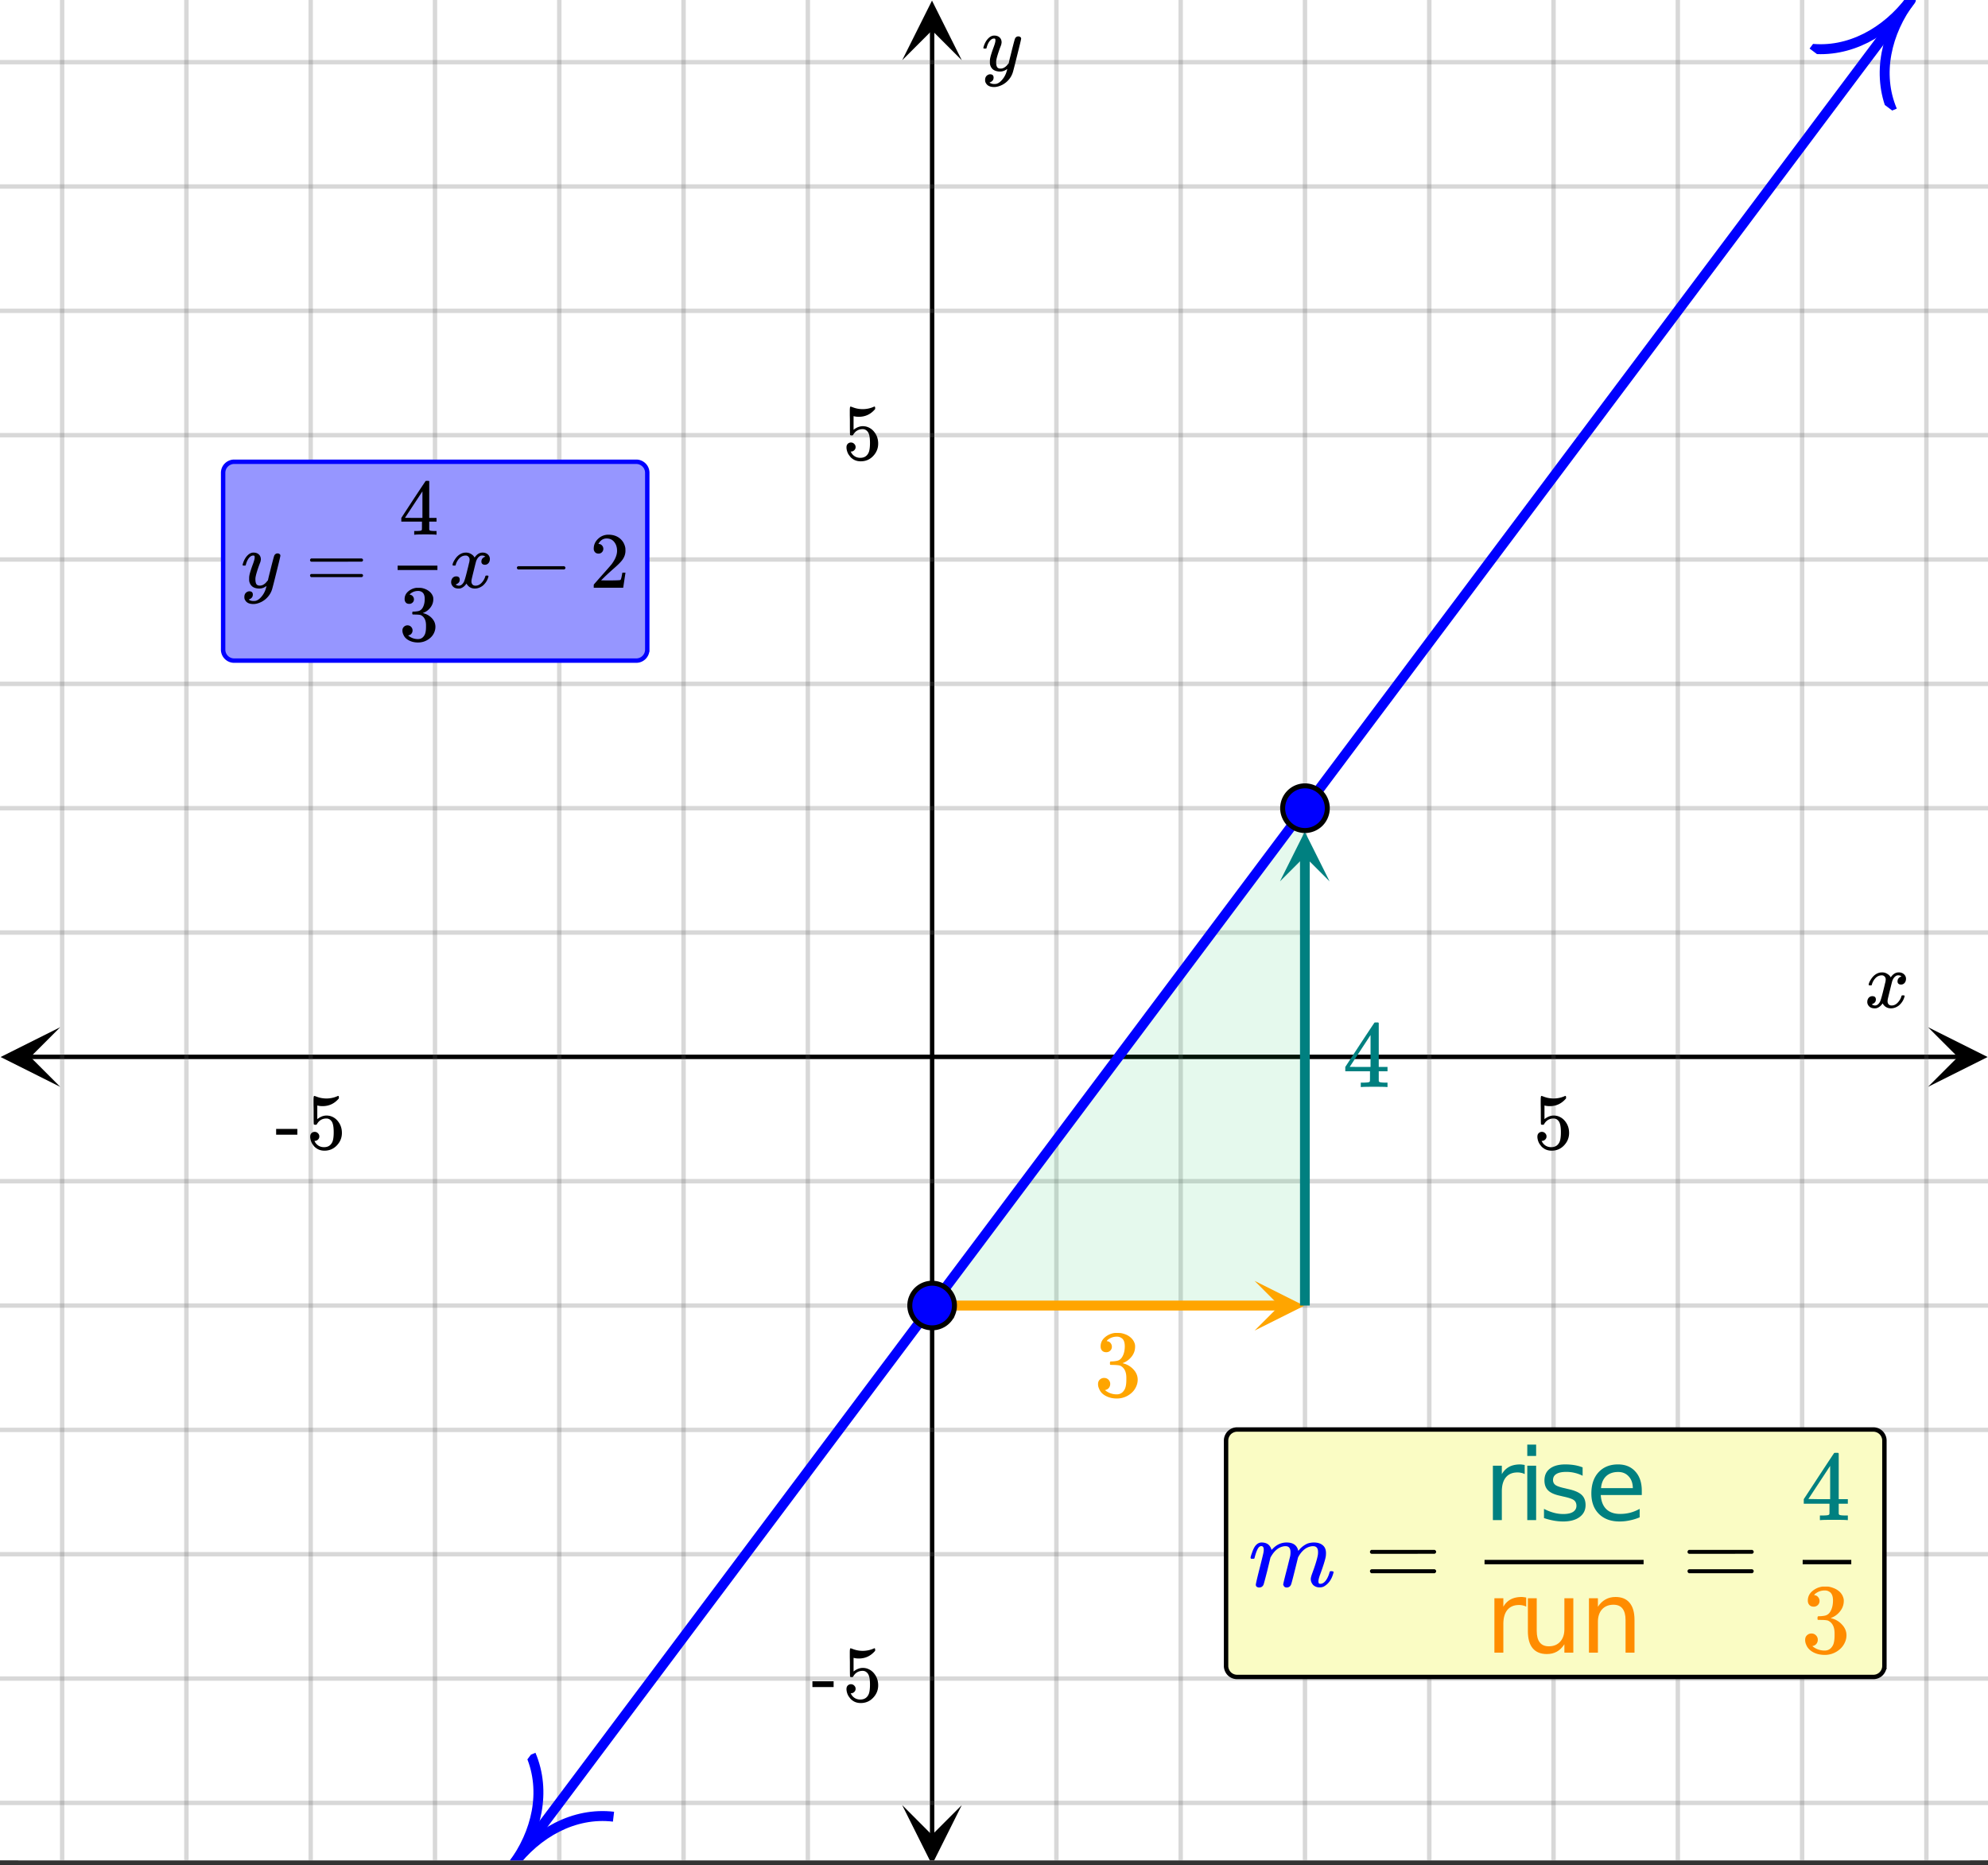 <svg xmlns="http://www.w3.org/2000/svg" xmlns:xlink="http://www.w3.org/1999/xlink" width="336.96" height="316.08"><rect width="100%" height="100%" fill="#333333" stroke="none"/><defs><clipPath id="X"><path d="M46 191h5v2h-5zm0 0"/></clipPath><clipPath id="bE"><path d="M0 310.04V5.991C0 5.195.152 4.434.457 3.7a5.938 5.938 0 011.297-1.945A5.938 5.938 0 013.699.457 5.917 5.917 0 015.992 0h325.016c.797 0 1.558.152 2.293.457a5.938 5.938 0 011.945 1.297c.563.562.992 1.21 1.297 1.945.305.735.457 1.496.457 2.293V310.04c0 .797-.152 1.559-.457 2.293a5.938 5.938 0 01-1.297 1.945 5.938 5.938 0 01-1.945 1.297 5.917 5.917 0 01-2.293.457H5.992a5.917 5.917 0 01-2.293-.457 5.938 5.938 0 01-1.945-1.297 5.938 5.938 0 01-1.297-1.945A5.917 5.917 0 010 310.039zm0 0"/></clipPath><clipPath id="bD"><path d="M305 246h9v12h-9zm0 0"/></clipPath><clipPath id="bC"><path d="M0 310.04V5.991C0 5.195.152 4.434.457 3.7a5.938 5.938 0 011.297-1.945A5.938 5.938 0 013.699.457 5.917 5.917 0 015.992 0h325.016c.797 0 1.558.152 2.293.457a5.938 5.938 0 011.945 1.297c.563.562.992 1.21 1.297 1.945.305.735.457 1.496.457 2.293V310.04c0 .797-.152 1.559-.457 2.293a5.938 5.938 0 01-1.297 1.945 5.938 5.938 0 01-1.945 1.297 5.917 5.917 0 01-2.293.457H5.992a5.917 5.917 0 01-2.293-.457 5.938 5.938 0 01-1.945-1.297 5.938 5.938 0 01-1.297-1.945A5.917 5.917 0 010 310.039zm0 0"/></clipPath><clipPath id="bB"><path d="M305 264h9v2h-9zm0 0"/></clipPath><clipPath id="bz"><path d="M0 310.04V5.991C0 5.195.152 4.434.457 3.7a5.938 5.938 0 011.297-1.945A5.938 5.938 0 013.699.457 5.917 5.917 0 015.992 0h325.016c.797 0 1.558.152 2.293.457a5.938 5.938 0 011.945 1.297c.563.562.992 1.21 1.297 1.945.305.735.457 1.496.457 2.293V310.04c0 .797-.152 1.559-.457 2.293a5.938 5.938 0 01-1.297 1.945 5.938 5.938 0 01-1.945 1.297 5.917 5.917 0 01-2.293.457H5.992a5.917 5.917 0 01-2.293-.457 5.938 5.938 0 01-1.945-1.297 5.938 5.938 0 01-1.297-1.945A5.917 5.917 0 010 310.039zm0 0"/></clipPath><clipPath id="by"><path d="M305 268h8v13h-8zm0 0"/></clipPath><clipPath id="bw"><path d="M0 310.04V5.991C0 5.195.152 4.434.457 3.7a5.938 5.938 0 011.297-1.945A5.938 5.938 0 013.699.457 5.917 5.917 0 015.992 0h325.016c.797 0 1.558.152 2.293.457a5.938 5.938 0 011.945 1.297c.563.562.992 1.21 1.297 1.945.305.735.457 1.496.457 2.293V310.04c0 .797-.152 1.559-.457 2.293a5.938 5.938 0 01-1.297 1.945 5.938 5.938 0 01-1.945 1.297 5.917 5.917 0 01-2.293.457H5.992a5.917 5.917 0 01-2.293-.457 5.938 5.938 0 01-1.945-1.297 5.938 5.938 0 01-1.297-1.945A5.917 5.917 0 010 310.039zm0 0"/></clipPath><clipPath id="bv"><path d="M269 248h10v10h-10zm0 0"/></clipPath><clipPath id="bt"><path d="M0 310.04V5.991C0 5.195.152 4.434.457 3.7a5.938 5.938 0 011.297-1.945A5.938 5.938 0 013.699.457 5.917 5.917 0 015.992 0h325.016c.797 0 1.558.152 2.293.457a5.938 5.938 0 011.945 1.297c.563.562.992 1.21 1.297 1.945.305.735.457 1.496.457 2.293V310.04c0 .797-.152 1.559-.457 2.293a5.938 5.938 0 01-1.297 1.945 5.938 5.938 0 01-1.945 1.297 5.917 5.917 0 01-2.293.457H5.992a5.917 5.917 0 01-2.293-.457 5.938 5.938 0 01-1.945-1.297 5.938 5.938 0 01-1.297-1.945A5.917 5.917 0 010 310.039zm0 0"/></clipPath><clipPath id="bs"><path d="M261 248h8v10h-8zm0 0"/></clipPath><clipPath id="bq"><path d="M0 310.04V5.991C0 5.195.152 4.434.457 3.7a5.938 5.938 0 011.297-1.945A5.938 5.938 0 013.699.457 5.917 5.917 0 015.992 0h325.016c.797 0 1.558.152 2.293.457a5.938 5.938 0 011.945 1.297c.563.562.992 1.21 1.297 1.945.305.735.457 1.496.457 2.293V310.04c0 .797-.152 1.559-.457 2.293a5.938 5.938 0 01-1.297 1.945 5.938 5.938 0 01-1.945 1.297 5.917 5.917 0 01-2.293.457H5.992a5.917 5.917 0 01-2.293-.457 5.938 5.938 0 01-1.945-1.297 5.938 5.938 0 01-1.297-1.945A5.917 5.917 0 010 310.039zm0 0"/></clipPath><clipPath id="bp"><path d="M258 244h3v14h-3zm0 0"/></clipPath><clipPath id="bo"><path d="M0 310.04V5.991C0 5.195.152 4.434.457 3.7a5.938 5.938 0 011.297-1.945A5.938 5.938 0 013.699.457 5.917 5.917 0 015.992 0h325.016c.797 0 1.558.152 2.293.457a5.938 5.938 0 011.945 1.297c.563.562.992 1.21 1.297 1.945.305.735.457 1.496.457 2.293V310.04c0 .797-.152 1.559-.457 2.293a5.938 5.938 0 01-1.297 1.945 5.938 5.938 0 01-1.945 1.297 5.917 5.917 0 01-2.293.457H5.992a5.917 5.917 0 01-2.293-.457 5.938 5.938 0 01-1.945-1.297 5.938 5.938 0 01-1.297-1.945A5.917 5.917 0 010 310.039zm0 0"/></clipPath><clipPath id="bn"><path d="M253 248h6v10h-6zm0 0"/></clipPath><clipPath id="bm"><path d="M0 310.04V5.991C0 5.195.152 4.434.457 3.7a5.938 5.938 0 011.297-1.945A5.938 5.938 0 013.699.457 5.917 5.917 0 015.992 0h325.016c.797 0 1.558.152 2.293.457a5.938 5.938 0 011.945 1.297c.563.562.992 1.21 1.297 1.945.305.735.457 1.496.457 2.293V310.04c0 .797-.152 1.559-.457 2.293a5.938 5.938 0 01-1.297 1.945 5.938 5.938 0 01-1.945 1.297 5.917 5.917 0 01-2.293.457H5.992a5.917 5.917 0 01-2.293-.457 5.938 5.938 0 01-1.945-1.297 5.938 5.938 0 01-1.297-1.945A5.917 5.917 0 010 310.039zm0 0"/></clipPath><clipPath id="bl"><path d="M251 264h28v2h-28zm0 0"/></clipPath><clipPath id="bj"><path d="M0 310.04V5.991C0 5.195.152 4.434.457 3.7a5.938 5.938 0 011.297-1.945A5.938 5.938 0 013.699.457 5.917 5.917 0 015.992 0h325.016c.797 0 1.558.152 2.293.457a5.938 5.938 0 011.945 1.297c.563.562.992 1.21 1.297 1.945.305.735.457 1.496.457 2.293V310.04c0 .797-.152 1.559-.457 2.293a5.938 5.938 0 01-1.297 1.945 5.938 5.938 0 01-1.945 1.297 5.917 5.917 0 01-2.293.457H5.992a5.917 5.917 0 01-2.293-.457 5.938 5.938 0 01-1.945-1.297 5.938 5.938 0 01-1.297-1.945A5.917 5.917 0 010 310.039zm0 0"/></clipPath><clipPath id="bi"><path d="M269 270h9v11h-9zm0 0"/></clipPath><clipPath id="bg"><path d="M0 310.04V5.991C0 5.195.152 4.434.457 3.7a5.938 5.938 0 011.297-1.945A5.938 5.938 0 013.699.457 5.917 5.917 0 015.992 0h325.016c.797 0 1.558.152 2.293.457a5.938 5.938 0 011.945 1.297c.563.562.992 1.21 1.297 1.945.305.735.457 1.496.457 2.293V310.04c0 .797-.152 1.559-.457 2.293a5.938 5.938 0 01-1.297 1.945 5.938 5.938 0 01-1.945 1.297 5.917 5.917 0 01-2.293.457H5.992a5.917 5.917 0 01-2.293-.457 5.938 5.938 0 01-1.945-1.297 5.938 5.938 0 01-1.297-1.945A5.917 5.917 0 010 310.039zm0 0"/></clipPath><clipPath id="bf"><path d="M258 270h9v11h-9zm0 0"/></clipPath><clipPath id="a"><path d="M0 0h336.96v315.281H0zm0 0"/></clipPath><clipPath id="b"><path d="M4 178h329v2H4zm0 0"/></clipPath><clipPath id="c"><path d="M0 310.04V5.991C0 5.195.152 4.434.457 3.7a5.938 5.938 0 011.297-1.945A5.938 5.938 0 013.699.457 5.917 5.917 0 015.992 0h325.016c.797 0 1.558.152 2.293.457a5.938 5.938 0 011.945 1.297c.563.562.992 1.21 1.297 1.945.305.735.457 1.496.457 2.293V310.04c0 .797-.152 1.559-.457 2.293a5.938 5.938 0 01-1.297 1.945 5.938 5.938 0 01-1.945 1.297 5.917 5.917 0 01-2.293.457H5.992a5.917 5.917 0 01-2.293-.457 5.938 5.938 0 01-1.945-1.297 5.938 5.938 0 01-1.297-1.945A5.917 5.917 0 010 310.039zm0 0"/></clipPath><clipPath id="d"><path d="M.102 174.082H10.21v10.113H.1zm0 0"/></clipPath><clipPath id="e"><path d="M0 310.04V5.991C0 5.195.152 4.434.457 3.7a5.938 5.938 0 011.297-1.945A5.938 5.938 0 013.699.457 5.917 5.917 0 015.992 0h325.016c.797 0 1.558.152 2.293.457a5.938 5.938 0 011.945 1.297c.563.562.992 1.21 1.297 1.945.305.735.457 1.496.457 2.293V310.04c0 .797-.152 1.559-.457 2.293a5.938 5.938 0 01-1.297 1.945 5.938 5.938 0 01-1.945 1.297 5.917 5.917 0 01-2.293.457H5.992a5.917 5.917 0 01-2.293-.457 5.938 5.938 0 01-1.945-1.297 5.938 5.938 0 01-1.297-1.945A5.917 5.917 0 010 310.039zm0 0"/></clipPath><clipPath id="f"><path d="M326.79 174.082h10.108v10.113H326.79zm0 0"/></clipPath><clipPath id="g"><path d="M0 310.04V5.991C0 5.195.152 4.434.457 3.7a5.938 5.938 0 011.297-1.945A5.938 5.938 0 013.699.457 5.917 5.917 0 015.992 0h325.016c.797 0 1.558.152 2.293.457a5.938 5.938 0 011.945 1.297c.563.562.992 1.21 1.297 1.945.305.735.457 1.496.457 2.293V310.04c0 .797-.152 1.559-.457 2.293a5.938 5.938 0 01-1.297 1.945 5.938 5.938 0 01-1.945 1.297 5.917 5.917 0 01-2.293.457H5.992a5.917 5.917 0 01-2.293-.457 5.938 5.938 0 01-1.945-1.297 5.938 5.938 0 01-1.297-1.945A5.917 5.917 0 010 310.039zm0 0"/></clipPath><clipPath id="h"><path d="M10 0h317v315.281H10zm0 0"/></clipPath><clipPath id="i"><path d="M0 310.04V5.991C0 5.195.152 4.434.457 3.7a5.938 5.938 0 011.297-1.945A5.938 5.938 0 013.699.457 5.917 5.917 0 015.992 0h325.016c.797 0 1.558.152 2.293.457a5.938 5.938 0 011.945 1.297c.563.562.992 1.21 1.297 1.945.305.735.457 1.496.457 2.293V310.04c0 .797-.152 1.559-.457 2.293a5.938 5.938 0 01-1.297 1.945 5.938 5.938 0 01-1.945 1.297 5.917 5.917 0 01-2.293.457H5.992a5.917 5.917 0 01-2.293-.457 5.938 5.938 0 01-1.945-1.297 5.938 5.938 0 01-1.297-1.945A5.917 5.917 0 010 310.039zm0 0"/></clipPath><clipPath id="j"><path d="M157 4h2v308h-2zm0 0"/></clipPath><clipPath id="k"><path d="M0 310.04V5.991C0 5.195.152 4.434.457 3.7a5.938 5.938 0 011.297-1.945A5.938 5.938 0 013.699.457 5.917 5.917 0 015.992 0h325.016c.797 0 1.558.152 2.293.457a5.938 5.938 0 011.945 1.297c.563.562.992 1.21 1.297 1.945.305.735.457 1.496.457 2.293V310.04c0 .797-.152 1.559-.457 2.293a5.938 5.938 0 01-1.297 1.945 5.938 5.938 0 01-1.945 1.297 5.917 5.917 0 01-2.293.457H5.992a5.917 5.917 0 01-2.293-.457 5.938 5.938 0 01-1.945-1.297 5.938 5.938 0 01-1.297-1.945A5.917 5.917 0 010 310.039zm0 0"/></clipPath><clipPath id="l"><path d="M152.914 305.91h10.11v9.371h-10.11zm0 0"/></clipPath><clipPath id="m"><path d="M0 310.04V5.991C0 5.195.152 4.434.457 3.7a5.938 5.938 0 011.297-1.945A5.938 5.938 0 013.699.457 5.917 5.917 0 015.992 0h325.016c.797 0 1.558.152 2.293.457a5.938 5.938 0 011.945 1.297c.563.562.992 1.21 1.297 1.945.305.735.457 1.496.457 2.293V310.04c0 .797-.152 1.559-.457 2.293a5.938 5.938 0 01-1.297 1.945 5.938 5.938 0 01-1.945 1.297 5.917 5.917 0 01-2.293.457H5.992a5.917 5.917 0 01-2.293-.457 5.938 5.938 0 01-1.945-1.297 5.938 5.938 0 01-1.297-1.945A5.917 5.917 0 010 310.039zm0 0"/></clipPath><clipPath id="n"><path d="M152.914.102h10.11v10.113h-10.11zm0 0"/></clipPath><clipPath id="o"><path d="M0 310.04V5.991C0 5.195.152 4.434.457 3.7a5.938 5.938 0 011.297-1.945A5.938 5.938 0 013.699.457 5.917 5.917 0 015.992 0h325.016c.797 0 1.558.152 2.293.457a5.938 5.938 0 011.945 1.297c.563.562.992 1.21 1.297 1.945.305.735.457 1.496.457 2.293V310.04c0 .797-.152 1.559-.457 2.293a5.938 5.938 0 01-1.297 1.945 5.938 5.938 0 01-1.945 1.297 5.917 5.917 0 01-2.293.457H5.992a5.917 5.917 0 01-2.293-.457 5.938 5.938 0 01-1.945-1.297 5.938 5.938 0 01-1.297-1.945A5.917 5.917 0 010 310.039zm0 0"/></clipPath><clipPath id="p"><path d="M0 10h336.96v296H0zm0 0"/></clipPath><clipPath id="q"><path d="M0 310.04V5.991C0 5.195.152 4.434.457 3.7a5.938 5.938 0 011.297-1.945A5.938 5.938 0 013.699.457 5.917 5.917 0 015.992 0h325.016c.797 0 1.558.152 2.293.457a5.938 5.938 0 011.945 1.297c.563.562.992 1.21 1.297 1.945.305.735.457 1.496.457 2.293V310.04c0 .797-.152 1.559-.457 2.293a5.938 5.938 0 01-1.297 1.945 5.938 5.938 0 01-1.945 1.297 5.917 5.917 0 01-2.293.457H5.992a5.917 5.917 0 01-2.293-.457 5.938 5.938 0 01-1.945-1.297 5.938 5.938 0 01-1.297-1.945A5.917 5.917 0 010 310.039zm0 0"/></clipPath><clipPath id="r"><path d="M157 136h65v86h-65zm0 0"/></clipPath><clipPath id="s"><path d="M0 310.04V5.991C0 5.195.152 4.434.457 3.7a5.938 5.938 0 011.297-1.945A5.938 5.938 0 013.699.457 5.917 5.917 0 015.992 0h325.016c.797 0 1.558.152 2.293.457a5.938 5.938 0 011.945 1.297c.563.562.992 1.21 1.297 1.945.305.735.457 1.496.457 2.293V310.04c0 .797-.152 1.559-.457 2.293a5.938 5.938 0 01-1.297 1.945 5.938 5.938 0 01-1.945 1.297 5.917 5.917 0 01-2.293.457H5.992a5.917 5.917 0 01-2.293-.457 5.938 5.938 0 01-1.945-1.297 5.938 5.938 0 01-1.297-1.945A5.917 5.917 0 010 310.039zm0 0"/></clipPath><clipPath id="t"><path d="M86 0h239v315.281H86zm0 0"/></clipPath><clipPath id="u"><path d="M0 310.04V5.991C0 5.195.152 4.434.457 3.7a5.938 5.938 0 011.297-1.945A5.938 5.938 0 013.699.457 5.917 5.917 0 015.992 0h325.016c.797 0 1.558.152 2.293.457a5.938 5.938 0 011.945 1.297c.563.562.992 1.21 1.297 1.945.305.735.457 1.496.457 2.293V310.04c0 .797-.152 1.559-.457 2.293a5.938 5.938 0 01-1.297 1.945 5.938 5.938 0 01-1.945 1.297 5.917 5.917 0 01-2.293.457H5.992a5.917 5.917 0 01-2.293-.457 5.938 5.938 0 01-1.945-1.297 5.938 5.938 0 01-1.297-1.945A5.917 5.917 0 010 310.039zm0 0"/></clipPath><clipPath id="v"><path d="M79 287h35v28.281H79zm0 0"/></clipPath><clipPath id="w"><path d="M0 310.04V5.991C0 5.195.152 4.434.457 3.7a5.938 5.938 0 011.297-1.945A5.938 5.938 0 013.699.457 5.917 5.917 0 015.992 0h325.016c.797 0 1.558.152 2.293.457a5.938 5.938 0 011.945 1.297c.563.562.992 1.21 1.297 1.945.305.735.457 1.496.457 2.293V310.04c0 .797-.152 1.559-.457 2.293a5.938 5.938 0 01-1.297 1.945 5.938 5.938 0 01-1.945 1.297 5.917 5.917 0 01-2.293.457H5.992a5.917 5.917 0 01-2.293-.457 5.938 5.938 0 01-1.945-1.297 5.938 5.938 0 01-1.297-1.945A5.917 5.917 0 010 310.039zm0 0"/></clipPath><clipPath id="x"><path d="M79.871 310.867l22.746-30.344 30.332 22.75-22.742 30.344zm0 0"/></clipPath><clipPath id="y"><path d="M306 0h28v29h-28zm0 0"/></clipPath><clipPath id="z"><path d="M0 310.04V5.991C0 5.195.152 4.434.457 3.7a5.938 5.938 0 011.297-1.945A5.938 5.938 0 013.699.457 5.917 5.917 0 015.992 0h325.016c.797 0 1.558.152 2.293.457a5.938 5.938 0 011.945 1.297c.563.562.992 1.21 1.297 1.945.305.735.457 1.496.457 2.293V310.04c0 .797-.152 1.559-.457 2.293a5.938 5.938 0 01-1.297 1.945 5.938 5.938 0 01-1.945 1.297 5.917 5.917 0 01-2.293.457H5.992a5.917 5.917 0 01-2.293-.457 5.938 5.938 0 01-1.945-1.297 5.938 5.938 0 01-1.297-1.945A5.917 5.917 0 010 310.039zm0 0"/></clipPath><clipPath id="A"><path d="M306.719 8.227l22.742-30.34L359.793.637l-22.742 30.34zm0 0"/></clipPath><clipPath id="B"><path d="M157 220h61v3h-61zm0 0"/></clipPath><clipPath id="C"><path d="M0 310.04V5.991C0 5.195.152 4.434.457 3.7a5.938 5.938 0 011.297-1.945A5.938 5.938 0 013.699.457 5.917 5.917 0 015.992 0h325.016c.797 0 1.558.152 2.293.457a5.938 5.938 0 011.945 1.297c.563.562.992 1.21 1.297 1.945.305.735.457 1.496.457 2.293V310.04c0 .797-.152 1.559-.457 2.293a5.938 5.938 0 01-1.297 1.945 5.938 5.938 0 01-1.945 1.297 5.917 5.917 0 01-2.293.457H5.992a5.917 5.917 0 01-2.293-.457 5.938 5.938 0 01-1.945-1.297 5.938 5.938 0 01-1.297-1.945A5.917 5.917 0 010 310.039zm0 0"/></clipPath><clipPath id="D"><path d="M212.648 217.074H222V226h-9.352zm0 0"/></clipPath><clipPath id="E"><path d="M0 310.04V5.991C0 5.195.152 4.434.457 3.7a5.938 5.938 0 011.297-1.945A5.938 5.938 0 013.699.457 5.917 5.917 0 015.992 0h325.016c.797 0 1.558.152 2.293.457a5.938 5.938 0 011.945 1.297c.563.562.992 1.21 1.297 1.945.305.735.457 1.496.457 2.293V310.04c0 .797-.152 1.559-.457 2.293a5.938 5.938 0 01-1.297 1.945 5.938 5.938 0 01-1.945 1.297 5.917 5.917 0 01-2.293.457H5.992a5.917 5.917 0 01-2.293-.457 5.938 5.938 0 01-1.945-1.297 5.938 5.938 0 01-1.297-1.945A5.917 5.917 0 010 310.039zm0 0"/></clipPath><clipPath id="F"><path d="M220 144h2v79h-2zm0 0"/></clipPath><clipPath id="G"><path d="M0 310.04V5.991C0 5.195.152 4.434.457 3.7a5.938 5.938 0 011.297-1.945A5.938 5.938 0 013.699.457 5.917 5.917 0 015.992 0h325.016c.797 0 1.558.152 2.293.457a5.938 5.938 0 011.945 1.297c.563.562.992 1.21 1.297 1.945.305.735.457 1.496.457 2.293V310.04c0 .797-.152 1.559-.457 2.293a5.938 5.938 0 01-1.297 1.945 5.938 5.938 0 01-1.945 1.297 5.917 5.917 0 01-2.293.457H5.992a5.917 5.917 0 01-2.293-.457 5.938 5.938 0 01-1.945-1.297 5.938 5.938 0 01-1.297-1.945A5.917 5.917 0 010 310.039zm0 0"/></clipPath><clipPath id="H"><path d="M216.945 140H226v9.375h-9.055zm0 0"/></clipPath><clipPath id="I"><path d="M0 310.04V5.991C0 5.195.152 4.434.457 3.7a5.938 5.938 0 011.297-1.945A5.938 5.938 0 013.699.457 5.917 5.917 0 015.992 0h325.016c.797 0 1.558.152 2.293.457a5.938 5.938 0 011.945 1.297c.563.562.992 1.21 1.297 1.945.305.735.457 1.496.457 2.293V310.04c0 .797-.152 1.559-.457 2.293a5.938 5.938 0 01-1.297 1.945 5.938 5.938 0 01-1.945 1.297 5.917 5.917 0 01-2.293.457H5.992a5.917 5.917 0 01-2.293-.457 5.938 5.938 0 01-1.945-1.297 5.938 5.938 0 01-1.297-1.945A5.917 5.917 0 010 310.039zm0 0"/></clipPath><clipPath id="J"><path d="M154 217h8v9h-8zm0 0"/></clipPath><clipPath id="K"><path d="M0 310.04V5.991C0 5.195.152 4.434.457 3.7a5.938 5.938 0 011.297-1.945A5.938 5.938 0 013.699.457 5.917 5.917 0 015.992 0h325.016c.797 0 1.558.152 2.293.457a5.938 5.938 0 011.945 1.297c.563.562.992 1.21 1.297 1.945.305.735.457 1.496.457 2.293V310.04c0 .797-.152 1.559-.457 2.293a5.938 5.938 0 01-1.297 1.945 5.938 5.938 0 01-1.945 1.297 5.917 5.917 0 01-2.293.457H5.992a5.917 5.917 0 01-2.293-.457 5.938 5.938 0 01-1.945-1.297 5.938 5.938 0 01-1.297-1.945A5.917 5.917 0 010 310.039zm0 0"/></clipPath><clipPath id="L"><path d="M149 212h18v18h-18zm0 0"/></clipPath><clipPath id="M"><path d="M0 310.04V5.991C0 5.195.152 4.434.457 3.7a5.938 5.938 0 011.297-1.945A5.938 5.938 0 013.699.457 5.917 5.917 0 015.992 0h325.016c.797 0 1.558.152 2.293.457a5.938 5.938 0 011.945 1.297c.563.562.992 1.21 1.297 1.945.305.735.457 1.496.457 2.293V310.04c0 .797-.152 1.559-.457 2.293a5.938 5.938 0 01-1.297 1.945 5.938 5.938 0 01-1.945 1.297 5.917 5.917 0 01-2.293.457H5.992a5.917 5.917 0 01-2.293-.457 5.938 5.938 0 01-1.945-1.297 5.938 5.938 0 01-1.297-1.945A5.917 5.917 0 010 310.039zm0 0"/></clipPath><clipPath id="N"><path d="M217 133h8v8h-8zm0 0"/></clipPath><clipPath id="O"><path d="M0 310.04V5.991C0 5.195.152 4.434.457 3.7a5.938 5.938 0 011.297-1.945A5.938 5.938 0 013.699.457 5.917 5.917 0 015.992 0h325.016c.797 0 1.558.152 2.293.457a5.938 5.938 0 011.945 1.297c.563.562.992 1.21 1.297 1.945.305.735.457 1.496.457 2.293V310.04c0 .797-.152 1.559-.457 2.293a5.938 5.938 0 01-1.297 1.945 5.938 5.938 0 01-1.945 1.297 5.917 5.917 0 01-2.293.457H5.992a5.917 5.917 0 01-2.293-.457 5.938 5.938 0 01-1.945-1.297 5.938 5.938 0 01-1.297-1.945A5.917 5.917 0 010 310.039zm0 0"/></clipPath><clipPath id="P"><path d="M212 128h18v18h-18zm0 0"/></clipPath><clipPath id="Q"><path d="M0 310.04V5.991C0 5.195.152 4.434.457 3.7a5.938 5.938 0 011.297-1.945A5.938 5.938 0 013.699.457 5.917 5.917 0 015.992 0h325.016c.797 0 1.558.152 2.293.457a5.938 5.938 0 011.945 1.297c.563.562.992 1.21 1.297 1.945.305.735.457 1.496.457 2.293V310.04c0 .797-.152 1.559-.457 2.293a5.938 5.938 0 01-1.297 1.945 5.938 5.938 0 01-1.945 1.297 5.917 5.917 0 01-2.293.457H5.992a5.917 5.917 0 01-2.293-.457 5.938 5.938 0 01-1.945-1.297 5.938 5.938 0 01-1.297-1.945A5.917 5.917 0 010 310.039zm0 0"/></clipPath><clipPath id="R"><path d="M316 164h8v7h-8zm0 0"/></clipPath><clipPath id="S"><path d="M0 310.04V5.991C0 5.195.152 4.434.457 3.7a5.938 5.938 0 011.297-1.945A5.938 5.938 0 013.699.457 5.917 5.917 0 015.992 0h325.016c.797 0 1.558.152 2.293.457a5.938 5.938 0 011.945 1.297c.563.562.992 1.21 1.297 1.945.305.735.457 1.496.457 2.293V310.04c0 .797-.152 1.559-.457 2.293a5.938 5.938 0 01-1.297 1.945 5.938 5.938 0 01-1.945 1.297 5.917 5.917 0 01-2.293.457H5.992a5.917 5.917 0 01-2.293-.457 5.938 5.938 0 01-1.945-1.297 5.938 5.938 0 01-1.297-1.945A5.917 5.917 0 010 310.039zm0 0"/></clipPath><clipPath id="U"><path d="M260 185h6v11h-6zm0 0"/></clipPath><clipPath id="V"><path d="M0 310.04V5.991C0 5.195.152 4.434.457 3.7a5.938 5.938 0 011.297-1.945A5.938 5.938 0 013.699.457 5.917 5.917 0 015.992 0h325.016c.797 0 1.558.152 2.293.457a5.938 5.938 0 011.945 1.297c.563.562.992 1.21 1.297 1.945.305.735.457 1.496.457 2.293V310.04c0 .797-.152 1.559-.457 2.293a5.938 5.938 0 01-1.297 1.945 5.938 5.938 0 01-1.945 1.297 5.917 5.917 0 01-2.293.457H5.992a5.917 5.917 0 01-2.293-.457 5.938 5.938 0 01-1.945-1.297 5.938 5.938 0 01-1.297-1.945A5.917 5.917 0 010 310.039zm0 0"/></clipPath><clipPath id="bd"><path d="M0 310.04V5.991C0 5.195.152 4.434.457 3.7a5.938 5.938 0 011.297-1.945A5.938 5.938 0 013.699.457 5.917 5.917 0 015.992 0h325.016c.797 0 1.558.152 2.293.457a5.938 5.938 0 011.945 1.297c.563.562.992 1.21 1.297 1.945.305.735.457 1.496.457 2.293V310.04c0 .797-.152 1.559-.457 2.293a5.938 5.938 0 01-1.297 1.945 5.938 5.938 0 01-1.945 1.297 5.917 5.917 0 01-2.293.457H5.992a5.917 5.917 0 01-2.293-.457 5.938 5.938 0 01-1.945-1.297 5.938 5.938 0 01-1.297-1.945A5.917 5.917 0 010 310.039zm0 0"/></clipPath><clipPath id="Y"><path d="M0 310.04V5.991C0 5.195.152 4.434.457 3.7a5.938 5.938 0 011.297-1.945A5.938 5.938 0 013.699.457 5.917 5.917 0 015.992 0h325.016c.797 0 1.558.152 2.293.457a5.938 5.938 0 011.945 1.297c.563.562.992 1.21 1.297 1.945.305.735.457 1.496.457 2.293V310.04c0 .797-.152 1.559-.457 2.293a5.938 5.938 0 01-1.297 1.945 5.938 5.938 0 01-1.945 1.297 5.917 5.917 0 01-2.293.457H5.992a5.917 5.917 0 01-2.293-.457 5.938 5.938 0 01-1.945-1.297 5.938 5.938 0 01-1.297-1.945A5.917 5.917 0 010 310.039zm0 0"/></clipPath><clipPath id="aa"><path d="M52 185h6v11h-6zm0 0"/></clipPath><clipPath id="ab"><path d="M0 310.04V5.991C0 5.195.152 4.434.457 3.7a5.938 5.938 0 011.297-1.945A5.938 5.938 0 013.699.457 5.917 5.917 0 015.992 0h325.016c.797 0 1.558.152 2.293.457a5.938 5.938 0 011.945 1.297c.563.562.992 1.21 1.297 1.945.305.735.457 1.496.457 2.293V310.04c0 .797-.152 1.559-.457 2.293a5.938 5.938 0 01-1.297 1.945 5.938 5.938 0 01-1.945 1.297 5.917 5.917 0 01-2.293.457H5.992a5.917 5.917 0 01-2.293-.457 5.938 5.938 0 01-1.945-1.297 5.938 5.938 0 01-1.297-1.945A5.917 5.917 0 010 310.039zm0 0"/></clipPath><clipPath id="ac"><path d="M166 6h8v9h-8zm0 0"/></clipPath><clipPath id="ad"><path d="M0 310.04V5.991C0 5.195.152 4.434.457 3.7a5.938 5.938 0 011.297-1.945A5.938 5.938 0 013.699.457 5.917 5.917 0 015.992 0h325.016c.797 0 1.558.152 2.293.457a5.938 5.938 0 011.945 1.297c.563.562.992 1.21 1.297 1.945.305.735.457 1.496.457 2.293V310.04c0 .797-.152 1.559-.457 2.293a5.938 5.938 0 01-1.297 1.945 5.938 5.938 0 01-1.945 1.297 5.917 5.917 0 01-2.293.457H5.992a5.917 5.917 0 01-2.293-.457 5.938 5.938 0 01-1.945-1.297 5.938 5.938 0 01-1.297-1.945A5.917 5.917 0 010 310.039zm0 0"/></clipPath><clipPath id="af"><path d="M143 68h6v11h-6zm0 0"/></clipPath><clipPath id="ag"><path d="M0 310.04V5.991C0 5.195.152 4.434.457 3.7a5.938 5.938 0 011.297-1.945A5.938 5.938 0 013.699.457 5.917 5.917 0 015.992 0h325.016c.797 0 1.558.152 2.293.457a5.938 5.938 0 011.945 1.297c.563.562.992 1.21 1.297 1.945.305.735.457 1.496.457 2.293V310.04c0 .797-.152 1.559-.457 2.293a5.938 5.938 0 01-1.297 1.945 5.938 5.938 0 01-1.945 1.297 5.917 5.917 0 01-2.293.457H5.992a5.917 5.917 0 01-2.293-.457 5.938 5.938 0 01-1.945-1.297 5.938 5.938 0 01-1.297-1.945A5.917 5.917 0 010 310.039zm0 0"/></clipPath><clipPath id="ah"><path d="M137 284h5v2h-5zm0 0"/></clipPath><clipPath id="ai"><path d="M0 310.04V5.991C0 5.195.152 4.434.457 3.7a5.938 5.938 0 011.297-1.945A5.938 5.938 0 013.699.457 5.917 5.917 0 015.992 0h325.016c.797 0 1.558.152 2.293.457a5.938 5.938 0 011.945 1.297c.563.562.992 1.21 1.297 1.945.305.735.457 1.496.457 2.293V310.04c0 .797-.152 1.559-.457 2.293a5.938 5.938 0 01-1.297 1.945 5.938 5.938 0 01-1.945 1.297 5.917 5.917 0 01-2.293.457H5.992a5.917 5.917 0 01-2.293-.457 5.938 5.938 0 01-1.945-1.297 5.938 5.938 0 01-1.297-1.945A5.917 5.917 0 010 310.039zm0 0"/></clipPath><clipPath id="aj"><path d="M143 279h6v10h-6zm0 0"/></clipPath><clipPath id="ak"><path d="M0 310.04V5.991C0 5.195.152 4.434.457 3.7a5.938 5.938 0 011.297-1.945A5.938 5.938 0 013.699.457 5.917 5.917 0 015.992 0h325.016c.797 0 1.558.152 2.293.457a5.938 5.938 0 011.945 1.297c.563.562.992 1.21 1.297 1.945.305.735.457 1.496.457 2.293V310.04c0 .797-.152 1.559-.457 2.293a5.938 5.938 0 01-1.297 1.945 5.938 5.938 0 01-1.945 1.297 5.917 5.917 0 01-2.293.457H5.992a5.917 5.917 0 01-2.293-.457 5.938 5.938 0 01-1.945-1.297 5.938 5.938 0 01-1.297-1.945A5.917 5.917 0 010 310.039zm0 0"/></clipPath><clipPath id="al"><path d="M186 225h7v13h-7zm0 0"/></clipPath><clipPath id="am"><path d="M0 310.04V5.991C0 5.195.152 4.434.457 3.7a5.938 5.938 0 011.297-1.945A5.938 5.938 0 013.699.457 5.917 5.917 0 015.992 0h325.016c.797 0 1.558.152 2.293.457a5.938 5.938 0 011.945 1.297c.563.562.992 1.21 1.297 1.945.305.735.457 1.496.457 2.293V310.04c0 .797-.152 1.559-.457 2.293a5.938 5.938 0 01-1.297 1.945 5.938 5.938 0 01-1.945 1.297 5.917 5.917 0 01-2.293.457H5.992a5.917 5.917 0 01-2.293-.457 5.938 5.938 0 01-1.945-1.297 5.938 5.938 0 01-1.297-1.945A5.917 5.917 0 010 310.039zm0 0"/></clipPath><clipPath id="ao"><path d="M228 173h8v12h-8zm0 0"/></clipPath><clipPath id="ap"><path d="M0 310.04V5.991C0 5.195.152 4.434.457 3.7a5.938 5.938 0 011.297-1.945A5.938 5.938 0 013.699.457 5.917 5.917 0 015.992 0h325.016c.797 0 1.558.152 2.293.457a5.938 5.938 0 011.945 1.297c.563.562.992 1.21 1.297 1.945.305.735.457 1.496.457 2.293V310.04c0 .797-.152 1.559-.457 2.293a5.938 5.938 0 01-1.297 1.945 5.938 5.938 0 01-1.945 1.297 5.917 5.917 0 01-2.293.457H5.992a5.917 5.917 0 01-2.293-.457 5.938 5.938 0 01-1.945-1.297 5.938 5.938 0 01-1.297-1.945A5.917 5.917 0 010 310.039zm0 0"/></clipPath><clipPath id="ar"><path d="M37 78h73v34H37zm0 0"/></clipPath><clipPath id="as"><path d="M0 310.04V5.991C0 5.195.152 4.434.457 3.7a5.938 5.938 0 011.297-1.945A5.938 5.938 0 013.699.457 5.917 5.917 0 015.992 0h325.016c.797 0 1.558.152 2.293.457a5.938 5.938 0 011.945 1.297c.563.562.992 1.21 1.297 1.945.305.735.457 1.496.457 2.293V310.04c0 .797-.152 1.559-.457 2.293a5.938 5.938 0 01-1.297 1.945 5.938 5.938 0 01-1.945 1.297 5.917 5.917 0 01-2.293.457H5.992a5.917 5.917 0 01-2.293-.457 5.938 5.938 0 01-1.945-1.297 5.938 5.938 0 01-1.297-1.945A5.917 5.917 0 010 310.039zm0 0"/></clipPath><clipPath id="at"><path d="M33 74h81v43H33zm0 0"/></clipPath><clipPath id="au"><path d="M0 310.04V5.991C0 5.195.152 4.434.457 3.7a5.938 5.938 0 011.297-1.945A5.938 5.938 0 013.699.457 5.917 5.917 0 015.992 0h325.016c.797 0 1.558.152 2.293.457a5.938 5.938 0 011.945 1.297c.563.562.992 1.21 1.297 1.945.305.735.457 1.496.457 2.293V310.04c0 .797-.152 1.559-.457 2.293a5.938 5.938 0 01-1.297 1.945 5.938 5.938 0 01-1.945 1.297 5.917 5.917 0 01-2.293.457H5.992a5.917 5.917 0 01-2.293-.457 5.938 5.938 0 01-1.945-1.297 5.938 5.938 0 01-1.297-1.945A5.917 5.917 0 010 310.039zm0 0"/></clipPath><clipPath id="av"><path d="M41 93h7v10h-7zm0 0"/></clipPath><clipPath id="aw"><path d="M0 310.04V5.991C0 5.195.152 4.434.457 3.7a5.938 5.938 0 011.297-1.945A5.938 5.938 0 013.699.457 5.917 5.917 0 015.992 0h325.016c.797 0 1.558.152 2.293.457a5.938 5.938 0 011.945 1.297c.563.562.992 1.21 1.297 1.945.305.735.457 1.496.457 2.293V310.04c0 .797-.152 1.559-.457 2.293a5.938 5.938 0 01-1.297 1.945 5.938 5.938 0 01-1.945 1.297 5.917 5.917 0 01-2.293.457H5.992a5.917 5.917 0 01-2.293-.457 5.938 5.938 0 01-1.945-1.297 5.938 5.938 0 01-1.297-1.945A5.917 5.917 0 010 310.039zm0 0"/></clipPath><clipPath id="ax"><path d="M52 94h10v4H52zm0 0"/></clipPath><clipPath id="ay"><path d="M0 310.04V5.991C0 5.195.152 4.434.457 3.7a5.938 5.938 0 011.297-1.945A5.938 5.938 0 013.699.457 5.917 5.917 0 015.992 0h325.016c.797 0 1.558.152 2.293.457a5.938 5.938 0 011.945 1.297c.563.562.992 1.21 1.297 1.945.305.735.457 1.496.457 2.293V310.04c0 .797-.152 1.559-.457 2.293a5.938 5.938 0 01-1.297 1.945 5.938 5.938 0 01-1.945 1.297 5.917 5.917 0 01-2.293.457H5.992a5.917 5.917 0 01-2.293-.457 5.938 5.938 0 01-1.945-1.297 5.938 5.938 0 01-1.297-1.945A5.917 5.917 0 010 310.039zm0 0"/></clipPath><clipPath id="aA"><path d="M76 93h8v7h-8zm0 0"/></clipPath><clipPath id="aB"><path d="M0 310.04V5.991C0 5.195.152 4.434.457 3.7a5.938 5.938 0 011.297-1.945A5.938 5.938 0 013.699.457 5.917 5.917 0 015.992 0h325.016c.797 0 1.558.152 2.293.457a5.938 5.938 0 011.945 1.297c.563.562.992 1.21 1.297 1.945.305.735.457 1.496.457 2.293V310.04c0 .797-.152 1.559-.457 2.293a5.938 5.938 0 01-1.297 1.945 5.938 5.938 0 01-1.945 1.297 5.917 5.917 0 01-2.293.457H5.992a5.917 5.917 0 01-2.293-.457 5.938 5.938 0 01-1.945-1.297 5.938 5.938 0 01-1.297-1.945A5.917 5.917 0 010 310.039zm0 0"/></clipPath><clipPath id="aC"><path d="M87 95h9v2h-9zm0 0"/></clipPath><clipPath id="aD"><path d="M0 310.04V5.991C0 5.195.152 4.434.457 3.7a5.938 5.938 0 011.297-1.945A5.938 5.938 0 013.699.457 5.917 5.917 0 015.992 0h325.016c.797 0 1.558.152 2.293.457a5.938 5.938 0 011.945 1.297c.563.562.992 1.21 1.297 1.945.305.735.457 1.496.457 2.293V310.04c0 .797-.152 1.559-.457 2.293a5.938 5.938 0 01-1.297 1.945 5.938 5.938 0 01-1.945 1.297 5.917 5.917 0 01-2.293.457H5.992a5.917 5.917 0 01-2.293-.457 5.938 5.938 0 01-1.945-1.297 5.938 5.938 0 01-1.297-1.945A5.917 5.917 0 010 310.039zm0 0"/></clipPath><clipPath id="aF"><path d="M68 99h6v10h-6zm0 0"/></clipPath><clipPath id="aG"><path d="M0 310.04V5.991C0 5.195.152 4.434.457 3.7a5.938 5.938 0 011.297-1.945A5.938 5.938 0 013.699.457 5.917 5.917 0 015.992 0h325.016c.797 0 1.558.152 2.293.457a5.938 5.938 0 011.945 1.297c.563.562.992 1.21 1.297 1.945.305.735.457 1.496.457 2.293V310.04c0 .797-.152 1.559-.457 2.293a5.938 5.938 0 01-1.297 1.945 5.938 5.938 0 01-1.945 1.297 5.917 5.917 0 01-2.293.457H5.992a5.917 5.917 0 01-2.293-.457 5.938 5.938 0 01-1.945-1.297 5.938 5.938 0 01-1.297-1.945A5.917 5.917 0 010 310.039zm0 0"/></clipPath><clipPath id="aI"><path d="M67 95h8v2h-8zm0 0"/></clipPath><clipPath id="aJ"><path d="M0 310.04V5.991C0 5.195.152 4.434.457 3.7a5.938 5.938 0 011.297-1.945A5.938 5.938 0 013.699.457 5.917 5.917 0 015.992 0h325.016c.797 0 1.558.152 2.293.457a5.938 5.938 0 011.945 1.297c.563.562.992 1.21 1.297 1.945.305.735.457 1.496.457 2.293V310.04c0 .797-.152 1.559-.457 2.293a5.938 5.938 0 01-1.297 1.945 5.938 5.938 0 01-1.945 1.297 5.917 5.917 0 01-2.293.457H5.992a5.917 5.917 0 01-2.293-.457 5.938 5.938 0 01-1.945-1.297 5.938 5.938 0 01-1.297-1.945A5.917 5.917 0 010 310.039zm0 0"/></clipPath><clipPath id="aK"><path d="M68 81h6v10h-6zm0 0"/></clipPath><clipPath id="aL"><path d="M0 310.04V5.991C0 5.195.152 4.434.457 3.7a5.938 5.938 0 011.297-1.945A5.938 5.938 0 013.699.457 5.917 5.917 0 015.992 0h325.016c.797 0 1.558.152 2.293.457a5.938 5.938 0 011.945 1.297c.563.562.992 1.21 1.297 1.945.305.735.457 1.496.457 2.293V310.04c0 .797-.152 1.559-.457 2.293a5.938 5.938 0 01-1.297 1.945 5.938 5.938 0 01-1.945 1.297 5.917 5.917 0 01-2.293.457H5.992a5.917 5.917 0 01-2.293-.457 5.938 5.938 0 01-1.945-1.297 5.938 5.938 0 01-1.297-1.945A5.917 5.917 0 010 310.039zm0 0"/></clipPath><clipPath id="aN"><path d="M100 90h7v10h-7zm0 0"/></clipPath><clipPath id="aO"><path d="M0 310.04V5.991C0 5.195.152 4.434.457 3.7a5.938 5.938 0 011.297-1.945A5.938 5.938 0 013.699.457 5.917 5.917 0 015.992 0h325.016c.797 0 1.558.152 2.293.457a5.938 5.938 0 011.945 1.297c.563.562.992 1.21 1.297 1.945.305.735.457 1.496.457 2.293V310.04c0 .797-.152 1.559-.457 2.293a5.938 5.938 0 01-1.297 1.945 5.938 5.938 0 01-1.945 1.297 5.917 5.917 0 01-2.293.457H5.992a5.917 5.917 0 01-2.293-.457 5.938 5.938 0 01-1.945-1.297 5.938 5.938 0 01-1.297-1.945A5.917 5.917 0 010 310.039zm0 0"/></clipPath><clipPath id="aQ"><path d="M207 242h113v43H207zm0 0"/></clipPath><clipPath id="aR"><path d="M0 310.04V5.991C0 5.195.152 4.434.457 3.7a5.938 5.938 0 011.297-1.945A5.938 5.938 0 013.699.457 5.917 5.917 0 015.992 0h325.016c.797 0 1.558.152 2.293.457a5.938 5.938 0 011.945 1.297c.563.562.992 1.21 1.297 1.945.305.735.457 1.496.457 2.293V310.04c0 .797-.152 1.559-.457 2.293a5.938 5.938 0 01-1.297 1.945 5.938 5.938 0 01-1.945 1.297 5.917 5.917 0 01-2.293.457H5.992a5.917 5.917 0 01-2.293-.457 5.938 5.938 0 01-1.945-1.297 5.938 5.938 0 01-1.297-1.945A5.917 5.917 0 010 310.039zm0 0"/></clipPath><clipPath id="aS"><path d="M203 238h121v51H203zm0 0"/></clipPath><clipPath id="aT"><path d="M0 310.04V5.991C0 5.195.152 4.434.457 3.7a5.938 5.938 0 011.297-1.945A5.938 5.938 0 013.699.457 5.917 5.917 0 015.992 0h325.016c.797 0 1.558.152 2.293.457a5.938 5.938 0 011.945 1.297c.563.562.992 1.21 1.297 1.945.305.735.457 1.496.457 2.293V310.04c0 .797-.152 1.559-.457 2.293a5.938 5.938 0 01-1.297 1.945 5.938 5.938 0 01-1.945 1.297 5.917 5.917 0 01-2.293.457H5.992a5.917 5.917 0 01-2.293-.457 5.938 5.938 0 01-1.945-1.297 5.938 5.938 0 01-1.297-1.945A5.917 5.917 0 010 310.039zm0 0"/></clipPath><clipPath id="aU"><path d="M211 261h16v9h-16zm0 0"/></clipPath><clipPath id="aV"><path d="M0 310.04V5.991C0 5.195.152 4.434.457 3.7a5.938 5.938 0 011.297-1.945A5.938 5.938 0 013.699.457 5.917 5.917 0 015.992 0h325.016c.797 0 1.558.152 2.293.457a5.938 5.938 0 011.945 1.297c.563.562.992 1.21 1.297 1.945.305.735.457 1.496.457 2.293V310.04c0 .797-.152 1.559-.457 2.293a5.938 5.938 0 01-1.297 1.945 5.938 5.938 0 01-1.945 1.297 5.917 5.917 0 01-2.293.457H5.992a5.917 5.917 0 01-2.293-.457 5.938 5.938 0 01-1.945-1.297 5.938 5.938 0 01-1.297-1.945A5.917 5.917 0 010 310.039zm0 0"/></clipPath><clipPath id="aX"><path d="M232 262h12v5h-12zm0 0"/></clipPath><clipPath id="aY"><path d="M0 310.04V5.991C0 5.195.152 4.434.457 3.7a5.938 5.938 0 011.297-1.945A5.938 5.938 0 013.699.457 5.917 5.917 0 015.992 0h325.016c.797 0 1.558.152 2.293.457a5.938 5.938 0 011.945 1.297c.563.562.992 1.21 1.297 1.945.305.735.457 1.496.457 2.293V310.04c0 .797-.152 1.559-.457 2.293a5.938 5.938 0 01-1.297 1.945 5.938 5.938 0 01-1.945 1.297 5.917 5.917 0 01-2.293.457H5.992a5.917 5.917 0 01-2.293-.457 5.938 5.938 0 01-1.945-1.297 5.938 5.938 0 01-1.297-1.945A5.917 5.917 0 010 310.039zm0 0"/></clipPath><clipPath id="ba"><path d="M286 262h12v5h-12zm0 0"/></clipPath><clipPath id="bb"><path d="M0 310.04V5.991C0 5.195.152 4.434.457 3.7a5.938 5.938 0 011.297-1.945A5.938 5.938 0 013.699.457 5.917 5.917 0 015.992 0h325.016c.797 0 1.558.152 2.293.457a5.938 5.938 0 011.945 1.297c.563.562.992 1.21 1.297 1.945.305.735.457 1.496.457 2.293V310.04c0 .797-.152 1.559-.457 2.293a5.938 5.938 0 01-1.297 1.945 5.938 5.938 0 01-1.945 1.297 5.917 5.917 0 01-2.293.457H5.992a5.917 5.917 0 01-2.293-.457 5.938 5.938 0 01-1.945-1.297 5.938 5.938 0 01-1.297-1.945A5.917 5.917 0 010 310.039zm0 0"/></clipPath><clipPath id="bc"><path d="M253 270h6v11h-6zm0 0"/></clipPath><path d="M1.813.188a.678.678 0 01-.407-.126.408.408 0 01-.156-.343c0-.145.21-1.067.64-2.766.438-1.726.657-2.633.657-2.719.031-.164.047-.316.047-.453 0-.406-.14-.61-.422-.61a.567.567 0 00-.328.126c-.274.21-.543.836-.813 1.875 0 .012-.008.031-.015.062a.188.188 0 01-.032.047s-.011.008-.03.016c-.013.012-.032.016-.063.016H.453C.391-4.75.36-4.798.36-4.829c0-.145.079-.426.235-.844.219-.656.46-1.113.734-1.375.27-.258.567-.39.89-.39.708 0 1.204.25 1.485.75.125.218.188.375.188.468 0 .024.004.032.015.032l.188-.172c.687-.72 1.476-1.079 2.375-1.079 1.093 0 1.75.461 1.968 1.375l.016.047.14-.171a3.847 3.847 0 011.438-1.079 3.455 3.455 0 011.063-.171c.625 0 1.117.152 1.484.453.375.304.563.746.563 1.328 0 .261-.016.476-.047.64-.106.575-.418 1.57-.938 2.985-.199.531-.297.93-.297 1.187.008.156.036.266.079.328.05.055.132.079.25.079.32 0 .617-.172.89-.516.27-.344.488-.8.656-1.375.032-.125.063-.195.094-.219.031-.02.117-.031.266-.031.219.031.332.078.344.14 0 .012-.024.094-.063.25-.293 1.043-.824 1.778-1.594 2.204-.199.101-.437.156-.719.156a1.58 1.58 0 01-1.093-.406c-.274-.313-.406-.645-.406-1 0-.207.078-.52.234-.938.488-1.312.8-2.312.937-3 .04-.164.063-.379.063-.64 0-.665-.277-1-.828-1-.211 0-.356.015-.438.046-.793.168-1.465.72-2.015 1.657l-.11.203-.562 2.265c-.367 1.47-.578 2.262-.64 2.375-.15.301-.388.454-.72.454-.273 0-.449-.118-.53-.344l-.032-.047a.186.186 0 01-.031-.094c0-.125.191-.93.578-2.422.093-.351.187-.722.281-1.11.094-.382.172-.694.234-.937.063-.25.094-.382.094-.406.031-.164.047-.379.047-.64 0-.665-.277-1-.828-1-.2 0-.344.015-.438.046-.78.168-1.449.72-2 1.657l-.125.203-.546 2.265c-.376 1.47-.59 2.262-.641 2.375-.149.301-.39.454-.735.454zm0 0" id="aW"/><path d="M6.234-5.813c.125 0 .227.04.313.11.094.062.14.152.14.266 0 .117-.226 1.058-.671 2.828C5.578-.836 5.328.133 5.266.312a3.459 3.459 0 01-.688 1.22 3.641 3.641 0 01-1.11.874c-.491.239-.945.36-1.359.36-.687 0-1.152-.22-1.39-.657-.094-.125-.14-.304-.14-.53 0-.306.085-.544.265-.72.187-.168.379-.25.578-.25.394 0 .594.188.594.563 0 .332-.157.578-.47.734a.298.298 0 01-.062.032.295.295 0 00-.078.03c-.011.009-.023.016-.031.016L1.328 2c.031.05.129.11.297.172.133.05.273.078.422.078h.11c.155 0 .273-.012.359-.031.332-.094.648-.324.953-.688A3.69 3.69 0 004.188.25c.093-.3.14-.477.14-.531 0-.008-.012-.004-.031.015a.358.358 0 01-.078.047c-.336.239-.703.36-1.11.36-.46 0-.84-.106-1.14-.313-.293-.219-.48-.531-.563-.937a2.932 2.932 0 01-.015-.407c0-.218.007-.382.03-.5.063-.394.266-1.054.61-1.984.196-.531.297-.898.297-1.11a.838.838 0 00-.031-.265c-.024-.05-.074-.078-.156-.078h-.063c-.21 0-.406.094-.594.281-.293.293-.511.727-.656 1.297 0 .012-.008.027-.015.047a.188.188 0 01-.032.047l-.015.015c-.012.012-.028.016-.047.016h-.36C.305-3.8.281-3.836.281-3.86a.97.97 0 01.047-.203c.188-.625.469-1.113.844-1.468.3-.282.617-.422.953-.422.383 0 .688.105.906.312.227.2.344.485.344.86-.023.168-.04.261-.047.281 0 .055-.07.246-.203.578-.367 1-.586 1.735-.656 2.203a1.857 1.857 0 00-.016.297c0 .344.05.61.156.797.114.18.313.266.594.266.207 0 .406-.051.594-.157a1.84 1.84 0 00.422-.328c.093-.101.21-.242.36-.422a32.833 32.833 0 01.25-1.063c.093-.35.175-.687.25-1 .343-1.35.534-2.062.577-2.124a.592.592 0 01.578-.36zm0 0" id="ae"/><path d="M7.453-8.938v1.422A5.775 5.775 0 006.125-8a5.929 5.929 0 00-1.422-.172c-.762 0-1.328.121-1.703.36-.375.23-.563.574-.563 1.03 0 .345.133.622.407.829.27.2.812.387 1.625.562l.515.125c1.07.23 1.832.555 2.282.97.457.417.687 1 .687 1.75 0 .855-.34 1.53-1.016 2.03-.68.5-1.609.75-2.796.75a9.034 9.034 0 01-1.547-.14A11.723 11.723 0 01.906-.344v-1.562a8.105 8.105 0 001.656.656c.54.148 1.079.219 1.61.219.719 0 1.27-.117 1.656-.36.383-.25.578-.593.578-1.03 0-.415-.14-.735-.422-.954-.28-.219-.89-.426-1.828-.625l-.515-.125c-.938-.195-1.618-.5-2.032-.906-.418-.414-.625-.977-.625-1.688 0-.863.305-1.531.922-2 .614-.476 1.485-.719 2.61-.719.562 0 1.086.043 1.578.126.488.085.941.21 1.36.374zm0 0" id="bu"/><path d="M1.594-9.219h1.5V0h-1.5zm0-3.578h1.5v1.922h-1.5zm0 0" id="br"/><path d="M9.25-5.563V0H7.734v-5.516c0-.863-.171-1.515-.515-1.953-.336-.437-.844-.656-1.532-.656-.812 0-1.46.262-1.937.781-.469.524-.703 1.235-.703 2.14V0H1.53v-9.219h1.516v1.438c.363-.551.789-.961 1.281-1.235.488-.28 1.055-.421 1.703-.421 1.051 0 1.848.328 2.39.984.552.656.829 1.621.829 2.89zm0 0" id="bk"/><path d="M1.438-3.64V-9.22h1.5v5.531c0 .868.171 1.516.515 1.954.344.437.852.656 1.531.656.813 0 1.454-.258 1.922-.781.477-.52.719-1.227.719-2.125V-9.22h1.516V0H7.625v-1.422c-.367.563-.793.98-1.281 1.25-.48.27-1.043.406-1.688.406-1.054 0-1.855-.328-2.406-.984-.543-.656-.813-1.617-.813-2.89zm3.796-5.797zm0 0" id="bh"/><path d="M6.922-7.797A1.964 1.964 0 006.359-8c-.199-.05-.418-.078-.656-.078-.855 0-1.512.277-1.969.828-.46.555-.687 1.352-.687 2.39V0H1.53v-9.219h1.516v1.438c.32-.563.738-.977 1.25-1.25.508-.27 1.129-.406 1.86-.406.1 0 .218.011.343.03.125.012.266.032.422.063zm0 0" id="be"/><path d="M7.781 0c-.156-.031-.883-.047-2.172-.047-1.343 0-2.093.016-2.25.047h-.156v-.781h.516c.488-.008.785-.035.89-.078a.28.28 0 00.204-.172c.007-.02.015-.32.015-.907v-.843H.468v-.766l2.548-3.89c1.718-2.614 2.586-3.926 2.609-3.938.02-.02.14-.031.36-.031h.296l.11.11v7.75h1.546v.765H6.391V-1.11a.36.36 0 00.093.203c.094.074.41.117.954.125h.5V0zM4.938-3.547v-5.64L1.25-3.579l1.828.031zm0 0" id="bF"/><path d="M2.14-7.797c-.304 0-.542-.094-.718-.281-.18-.195-.266-.445-.266-.75 0-.633.25-1.164.75-1.594a3.29 3.29 0 011.766-.781h.25c.394 0 .644.008.75.015.363.063.738.184 1.125.36.738.367 1.203.89 1.39 1.578.04.117.063.266.063.453 0 .668-.21 1.262-.625 1.781A3.394 3.394 0 015.094-5.89c-.063.024-.063.04 0 .047.02.012.07.028.156.047a3.488 3.488 0 011.734 1.078c.477.524.72 1.11.72 1.766 0 .469-.11.918-.329 1.344-.273.562-.715 1.039-1.328 1.421a3.777 3.777 0 01-2.031.563c-.75 0-1.414-.156-1.985-.469-.574-.32-.96-.742-1.156-1.265a1.858 1.858 0 01-.172-.829c0-.312.102-.566.313-.765.207-.195.457-.297.75-.297.312 0 .566.105.765.313a1 1 0 01.313.75c0 .261-.074.484-.219.671a1.058 1.058 0 01-.594.375l-.11.032c.602.5 1.302.75 2.095.75.613 0 1.078-.297 1.39-.891.188-.363.282-.93.282-1.703v-.328c0-1.07-.36-1.785-1.079-2.14-.168-.071-.507-.114-1.015-.126l-.719-.016-.047-.03c-.023-.032-.031-.118-.031-.266 0-.133.015-.22.047-.25.031-.04.062-.063.094-.063.312 0 .632-.023.968-.078.5-.063.875-.336 1.125-.828.258-.488.39-1.078.39-1.766 0-.726-.198-1.219-.593-1.469a1.363 1.363 0 00-.781-.234c-.563 0-1.059.152-1.484.453a1.068 1.068 0 00-.157.11 1.635 1.635 0 00-.125.14l-.062.078c.039.012.082.024.125.032a.818.818 0 01.562.328.975.975 0 01.235.64c0 .274-.094.5-.282.688a.977.977 0 01-.718.281zm0 0" id="bA"/><path d="M.938-5.844c0-.144.078-.258.234-.343h10.734c.164.085.25.199.25.343 0 .125-.078.23-.234.313l-5.36.015H1.22c-.188-.05-.282-.16-.282-.328zm0 3.266c0-.164.093-.274.28-.328h10.704c.008.011.035.031.078.062.04.024.066.043.078.063.02.011.035.039.047.078a.31.31 0 01.031.125c0 .148-.086.262-.25.344H1.172c-.156-.082-.234-.196-.234-.344zm0 0" id="aZ"/><path d="M9.469-4.984v.734H2.516c.062 1.043.375 1.84.937 2.39.563.544 1.344.813 2.344.813.582 0 1.144-.066 1.687-.203a7.088 7.088 0 001.625-.656V-.47a8.522 8.522 0 01-1.671.516 7.971 7.971 0 01-1.735.187c-1.469 0-2.637-.425-3.5-1.28C1.348-1.899.922-3.056.922-4.517c0-1.507.406-2.707 1.219-3.593.82-.883 1.921-1.329 3.296-1.329 1.239 0 2.22.403 2.938 1.204.727.793 1.094 1.875 1.094 3.25zm-1.516-.438c-.012-.832-.246-1.492-.703-1.984-.45-.5-1.043-.75-1.781-.75-.856 0-1.54.242-2.047.719-.5.48-.79 1.152-.86 2.015zm0 0" id="bx"/><path d="M7.469 0c-.149-.031-.84-.047-2.078-.047-1.305 0-2.028.016-2.172.047h-.14v-.75h.5c.456-.008.741-.035.858-.078a.275.275 0 00.188-.156c.008-.02.016-.313.016-.875v-.813H.453v-.734l2.438-3.735c1.656-2.507 2.492-3.77 2.515-3.78.02-.02.13-.032.328-.032h.297l.094.11v7.437h1.484v.734H6.125V-1.062a.29.29 0 00.094.187c.093.074.398.117.922.125h.468V0zM4.734-3.406v-5.406l-3.53 5.39 1.75.016zm0 0" id="aq"/><path d="M2.047-7.484c-.281 0-.512-.086-.688-.266-.168-.188-.25-.426-.25-.719 0-.613.243-1.129.735-1.547a3.114 3.114 0 011.687-.734h.235c.375 0 .613.008.718.016.352.054.711.164 1.079.328.707.367 1.156.875 1.343 1.531a1.6 1.6 0 01.047.438c0 .636-.2 1.203-.594 1.703-.398.5-.886.859-1.468 1.078-.063.023-.063.039 0 .047.02.011.07.027.156.046A3.457 3.457 0 016.703-4.53c.457.5.688 1.07.688 1.703 0 .437-.106.867-.313 1.281-.262.543-.683.996-1.266 1.36a3.662 3.662 0 01-1.968.546c-.711 0-1.34-.152-1.89-.453-.556-.3-.923-.707-1.11-1.218a1.711 1.711 0 01-.172-.797c0-.301.098-.547.297-.735a1.06 1.06 0 01.734-.281c.3 0 .547.102.734.297.196.2.297.437.297.719 0 .25-.074.468-.218.656a.996.996 0 01-.563.36l-.11.03c.583.481 1.25.72 2 .72.595 0 1.04-.286 1.345-.86.187-.352.28-.895.28-1.625v-.328c0-1.02-.343-1.703-1.03-2.047-.168-.063-.5-.102-1-.125l-.672-.016-.047-.031c-.024-.031-.031-.113-.031-.25 0-.133.015-.219.046-.25.032-.031.055-.047.079-.047.3 0 .613-.023.937-.078.477-.063.836-.328 1.078-.797.25-.469.375-1.031.375-1.687 0-.707-.187-1.176-.562-1.407a1.332 1.332 0 00-.766-.234c-.531 0-1.008.148-1.422.438a.628.628 0 00-.14.109.523.523 0 00-.126.14l-.046.063a.617.617 0 00.109.031.779.779 0 01.547.313c.144.18.219.386.219.625 0 .261-.094.48-.282.656-.18.18-.406.266-.687.266zm0 0" id="an"/><path d="M1.484-5.781c-.25 0-.449-.078-.593-.235a.872.872 0 01-.22-.609c0-.645.243-1.195.735-1.656a2.46 2.46 0 011.766-.703c.77 0 1.41.21 1.922.625.508.418.82.964.937 1.64.008.168.016.32.016.453 0 .524-.156 1.012-.469 1.47-.25.374-.758.89-1.516 1.546-.324.281-.777.695-1.359 1.234l-.781.766 1.016.016c1.414 0 2.164-.024 2.25-.079.039-.007.085-.101.14-.28.031-.095.094-.4.188-.923v-.03h.53v.03l-.374 2.47V0h-5v-.25c0-.188.008-.29.031-.313.008-.007.383-.437 1.125-1.28.977-1.095 1.61-1.813 1.89-2.157.602-.82.907-1.57.907-2.25 0-.594-.156-1.086-.469-1.484-.312-.407-.746-.61-1.297-.61-.523 0-.945.235-1.265.703-.024.032-.047.079-.078.141a.274.274 0 00-.047.078c0 .012.02.016.062.016a.68.68 0 01.547.25.801.801 0 01.219.562c0 .23-.078.422-.235.578a.76.76 0 01-.578.235zm0 0" id="aP"/><path d="M6.234 0c-.125-.031-.71-.047-1.75-.047-1.074 0-1.671.016-1.796.047h-.126v-.625h.422c.383-.008.618-.031.704-.063a.286.286 0 00.171-.14c.008-.008.016-.25.016-.719v-.672h-3.5v-.625l2.031-3.11A431.58 431.58 0 014.5-9.108c.02-.008.113-.016.281-.016h.25l.078.078v6.203h1.235v.625H5.109V-.89a.25.25 0 00.079.157c.07.062.328.101.765.109h.39V0zm-2.28-2.844v-4.5L1-2.859l1.469.015zm0 0" id="aM"/><path d="M1.719-6.25c-.25 0-.446-.07-.578-.219a.863.863 0 01-.204-.593c0-.508.196-.938.594-1.282a2.566 2.566 0 011.407-.625h.203c.312 0 .507.008.593.016.301.043.602.137.907.281.593.305.968.727 1.125 1.266.02.093.03.218.03.375 0 .523-.167.996-.5 1.422-.323.418-.73.714-1.218.89-.055.024-.055.04 0 .047.008 0 .05.012.125.031.55.157 1.016.446 1.39.86.376.418.563.89.563 1.422 0 .367-.086.718-.25 1.062-.218.461-.574.84-1.062 1.14-.492.302-1.04.454-1.64.454-.595 0-1.122-.125-1.579-.375-.46-.25-.766-.586-.922-1.016a1.45 1.45 0 01-.14-.656c0-.25.082-.453.25-.61a.831.831 0 01.609-.25c.25 0 .453.087.61.25.163.169.25.372.25.61 0 .21-.063.39-.188.547a.768.768 0 01-.469.281l-.094.031c.489.407 1.047.61 1.672.61.5 0 .875-.239 1.125-.719.156-.29.234-.742.234-1.36v-.265c0-.852-.292-1.426-.875-1.719-.124-.05-.398-.082-.812-.093l-.563-.016-.046-.031c-.024-.02-.032-.086-.032-.204 0-.113.008-.18.032-.203.03-.03.054-.046.078-.046.25 0 .508-.02.781-.063.395-.05.695-.27.906-.656.207-.395.313-.867.313-1.422 0-.582-.157-.973-.469-1.172a1.131 1.131 0 00-.64-.188c-.45 0-.844.122-1.188.36l-.125.094a.671.671 0 00-.094.109l-.047.047a.88.88 0 00.094.031c.176.024.328.11.453.266.125.148.188.32.188.515a.715.715 0 01-.235.547.76.76 0 01-.562.219zm0 0" id="aH"/><path d="M1.328-3.094c-.137-.07-.203-.164-.203-.281 0-.113.066-.203.203-.266h7.828c.133.075.203.168.203.282 0 .105-.07.195-.203.265zm0 0" id="aE"/><path d="M.75-4.672c0-.125.063-.219.188-.281H9.53c.133.062.203.156.203.281 0 .094-.062.18-.187.25l-4.281.016H.969C.82-4.457.75-4.546.75-4.672zm0 2.61c0-.133.07-.223.219-.266h8.578a.249.249 0 00.062.047l.063.047c.02.011.035.039.047.078.008.031.015.062.015.094 0 .117-.07.203-.203.265H.937C.813-1.859.75-1.945.75-2.063zm0 0" id="az"/><path d="M.14-2.406v-.985h3.594v.985zm0 0" id="Z"/><path d="M1.438-2.89a.72.72 0 01.546.234.72.72 0 01.235.547c0 .21-.078.386-.235.53a.73.73 0 01-.515.22h-.094l.047.062c.133.293.336.531.61.719.28.187.609.281.984.281.644 0 1.101-.27 1.375-.812.175-.332.265-.907.265-1.72 0-.925-.125-1.55-.375-1.874-.23-.3-.515-.453-.86-.453-.698 0-1.23.308-1.593.922a.312.312 0 01-.094.125.761.761 0 01-.203.015c-.148 0-.23-.031-.25-.093-.023-.032-.031-.817-.031-2.36 0-.258-.008-.57-.016-.937v-.72c0-.5.032-.75.094-.75a.047.047 0 01.047-.03l.25.078a4.646 4.646 0 003.625-.016.402.402 0 01.172-.062c.07 0 .11.086.11.25v.171C4.8-7.686 3.878-7.25 2.765-7.25c-.282 0-.532-.023-.75-.078l-.141-.031v2.312c.508-.406 1.035-.61 1.578-.61.164 0 .348.024.547.063.602.157 1.094.5 1.469 1.032.383.523.578 1.14.578 1.859 0 .812-.29 1.515-.86 2.11-.562.593-1.261.89-2.093.89C2.52.297 2.035.14 1.64-.172a1.618 1.618 0 01-.438-.453C.93-.945.758-1.348.687-1.828c0-.02-.007-.055-.015-.11v-.14c0-.25.07-.445.219-.594a.745.745 0 01.546-.219zm0 0" id="W"/><path d="M.781-3.75C.727-3.8.703-3.848.703-3.89c.031-.25.172-.563.422-.938.414-.633.941-1.004 1.578-1.11.133-.007.235-.015.297-.015.313 0 .598.086.86.25.269.156.46.355.578.594.113-.157.187-.25.218-.282.332-.375.711-.562 1.14-.562.364 0 .661.105.891.312.227.211.344.465.344.766 0 .281-.078.516-.234.703a.776.776 0 01-.625.281.64.64 0 01-.422-.14.521.521 0 01-.156-.39c0-.415.222-.696.672-.845a.58.58 0 00-.141-.093.705.705 0 00-.39-.094.91.91 0 00-.266.031c-.336.149-.586.445-.75.89-.032.075-.164.579-.39 1.516-.231.93-.356 1.45-.376 1.563a1.827 1.827 0 00-.047.406c0 .211.063.383.188.516.125.125.289.187.5.187.383 0 .726-.16 1.031-.484.3-.32.508-.676.625-1.063.02-.082.04-.129.063-.14.03-.02.109-.031.234-.031.164 0 .25.039.25.109 0 .012-.012.058-.031.14-.149.563-.461 1.055-.938 1.47-.43.323-.875.484-1.344.484-.625 0-1.101-.282-1.421-.844-.262.406-.594.68-1 .812-.086.02-.2.032-.344.032-.524 0-.89-.188-1.11-.563a.953.953 0 01-.14-.531c0-.27.078-.5.234-.688a.798.798 0 01.625-.28c.395 0 .594.187.594.562 0 .336-.164.574-.484.718a.359.359 0 01-.063.047l-.078.031c-.012.012-.024.016-.031.016h-.032c0 .031.063.074.188.125a.817.817 0 00.36.078c.32 0 .597-.203.827-.61.102-.163.282-.75.532-1.75.05-.206.109-.437.171-.687.063-.257.11-.457.141-.593.031-.133.05-.211.063-.235a2.86 2.86 0 00.078-.531.678.678 0 00-.188-.5.613.613 0 00-.484-.203c-.406 0-.762.156-1.063.469a2.562 2.562 0 00-.609 1.078c-.012.074-.031.12-.063.14a.752.752 0 01-.218.016zm0 0" id="T"/></defs><g clip-path="url(#a)" fill="#FFF"><path d="M0 0h337v316.031H0zm0 0"/><path d="M0 310.04V5.991c0-.394.04-.785.113-1.168.078-.386.192-.761.344-1.125A5.969 5.969 0 014.824.113 6.134 6.134 0 015.992 0h325.016c.394 0 .785.04 1.168.113.387.078.762.192 1.125.344a5.969 5.969 0 013.586 4.367c.074.383.113.774.113 1.168V310.04c0 .395-.04.785-.113 1.168a5.941 5.941 0 01-.344 1.125 5.969 5.969 0 01-1.297 1.945 5.724 5.724 0 01-.91.743 5.732 5.732 0 01-1.035.554 5.66 5.66 0 01-1.125.34 5.836 5.836 0 01-1.168.117H5.992c-.394 0-.785-.039-1.168-.117a5.66 5.66 0 01-1.125-.34 5.732 5.732 0 01-1.035-.554 5.724 5.724 0 01-.91-.743 5.971 5.971 0 01-1.297-1.945A5.941 5.941 0 010 310.039zm0 0"/></g><g clip-path="url(#b)"><g clip-path="url(#c)"><path fill="none" stroke="#000" d="M6.75 239.132h436.5" transform="scale(.749 .749)"/></g></g><g clip-path="url(#d)"><g clip-path="url(#e)"><path d="M10.21 174.082L.103 179.137l10.109 5.058-5.055-5.058zm0 0"/></g></g><g clip-path="url(#f)"><g clip-path="url(#g)"><path d="M326.79 174.082l10.108 5.055-10.109 5.058 5.055-5.058zm0 0"/></g></g><g clip-path="url(#h)"><g clip-path="url(#i)"><path fill="none" stroke-linecap="round" stroke-linejoin="round" stroke="#666" stroke-opacity=".251" d="M239.063 0v422M267.188 0v422M295.313 0v422M323.438 0v422M351.563 0v422M379.688 0v422M407.813 0v422M435.938 0v422M182.813 0v422M154.688 0v422M126.563 0v422M98.438 0v422M70.313 0v422M42.188 0v422M14.062 0v422" transform="scale(.749 .749)"/></g></g><g clip-path="url(#j)"><g clip-path="url(#k)"><path fill="none" stroke="#000" d="M210.938 415.248V6.748" transform="scale(.749 .749)"/></g></g><g clip-path="url(#l)"><g clip-path="url(#m)"><path d="M152.914 305.91l5.055 10.113 5.054-10.113-5.054 5.059zm0 0"/></g></g><g clip-path="url(#n)"><g clip-path="url(#o)"><path d="M152.914 10.215L157.97.102l5.054 10.113-5.054-5.059zm0 0"/></g></g><g clip-path="url(#p)"><g clip-path="url(#q)"><path fill="none" stroke-linecap="round" stroke-linejoin="round" stroke="#666" stroke-opacity=".251" d="M0 211h450M0 182.868h450M0 154.736h450M0 126.598h450M0 98.466h450M0 70.333h450M0 42.201h450M0 14.07h450M0 267.265h450M0 295.402h450M0 323.535h450M0 351.667h450M0 379.799h450M0 407.932h450" transform="scale(.749 .749)"/></g></g><g clip-path="url(#r)"><g clip-path="url(#s)"><path fill="#00CC52" fill-opacity=".102" d="M157.969 221.29h63.187v-84.302zm0 0"/></g></g><g clip-path="url(#t)"><g clip-path="url(#u)"><path fill="none" stroke-width="2.25" stroke-linecap="round" stroke-linejoin="round" stroke="#00F" d="M116.016 422l6.368-8.494 2.123-2.837 2.129-2.831 10.614-14.158 2.123-2.836 4.246-5.663 2.128-2.832 6.369-8.494 2.123-2.837 6.369-8.494 2.128-2.832 4.246-5.663 2.123-2.837 10.614-14.157 2.129-2.831 2.122-2.837 12.738-16.99 2.123-2.836 2.128-2.831 10.615-14.158 2.123-2.836 4.246-5.663 2.128-2.832 6.369-8.494 2.123-2.837 6.368-8.494 2.129-2.832 6.368-8.494 2.123-2.837 8.492-11.326 2.128-2.831 2.123-2.832 2.123-2.837 12.738-16.988 2.128-2.837 12.737-16.99 2.123-2.836 2.123-2.831 2.128-2.832 8.492-11.326 2.123-2.836 6.369-8.495 2.128-2.831 4.246-5.663 2.123-2.837 8.492-11.326 2.128-2.831 2.123-2.832 2.123-2.837 12.737-16.988 2.128-2.837 12.738-16.989 2.123-2.837 2.123-2.831 2.128-2.832 10.615-14.157 2.123-2.837 4.246-5.663 2.128-2.831 6.369-8.495 2.123-2.836 6.368-8.495 2.128-2.831 4.246-5.663 2.123-2.837 10.615-14.157 2.128-2.832 2.123-2.837L432.422 0" transform="scale(.749 .749)"/></g></g><g clip-path="url(#v)"><g clip-path="url(#w)"><g clip-path="url(#x)"><path fill="none" stroke="#00F" d="M0 5.2c4.04-.001 7.99 1.72 10 5.19M10 0C7.988 3.47 4.04 5.2 0 5.2" transform="matrix(1.011 -1.349 1.348 1.011 79.872 310.867)"/></g></g></g><g clip-path="url(#y)"><g clip-path="url(#z)"><g clip-path="url(#A)"><path fill="none" stroke="#00F" d="M10 5.2c-4.04.001-7.99 1.72-10 5.191M.001.001C2.009 3.47 5.961 5.2 10 5.2" transform="matrix(1.011 -1.349 1.348 1.011 306.717 8.228)"/></g></g></g><g clip-path="url(#B)"><g clip-path="url(#C)"><path fill="none" stroke-width="2.25" stroke="orange" d="M210.938 295.402h78.752" transform="scale(.749 .749)"/></g></g><g clip-path="url(#D)"><g clip-path="url(#E)"><path fill="orange" d="M212.648 217.074l8.422 4.215-8.422 4.211 4.211-4.21zm0 0"/></g></g><g clip-path="url(#F)"><g clip-path="url(#G)"><path fill="none" stroke-width="2.25" stroke="teal" d="M295.313 295.402V193.667" transform="scale(.749 .749)"/></g></g><g clip-path="url(#H)"><g clip-path="url(#I)"><path fill="teal" d="M216.945 149.375l4.211-8.426 4.211 8.426-4.21-4.215zm0 0"/></g></g><g clip-path="url(#J)"><g clip-path="url(#K)"><path fill="#00F" d="M161.75 221.29c0 .5-.094.983-.29 1.444a3.727 3.727 0 01-.815 1.227 3.734 3.734 0 01-1.23.82 3.777 3.777 0 01-4.938-2.047 3.673 3.673 0 01-.29-1.445c0-.504.094-.984.29-1.45a3.768 3.768 0 013.492-2.335c.5 0 .984.098 1.445.289a3.768 3.768 0 012.047 2.047c.195.465.289.945.289 1.45zm0 0"/></g></g><g clip-path="url(#L)"><g clip-path="url(#M)"><path fill="none" stroke-width="1.125" stroke="#000" d="M215.987 295.402c0 .668-.126 1.314-.386 1.93a4.975 4.975 0 01-1.09 1.637 4.986 4.986 0 01-1.644 1.095 5.045 5.045 0 01-6.593-2.732 4.902 4.902 0 01-.386-1.93c0-.672.126-1.314.386-1.934a5.03 5.03 0 012.728-2.733 5.045 5.045 0 016.599 2.733c.26.62.386 1.262.386 1.934zm0 0" transform="scale(.749 .749)"/></g></g><g clip-path="url(#N)"><g clip-path="url(#O)"><path fill="#00F" d="M224.938 136.988c0 .5-.094.985-.29 1.446a3.785 3.785 0 01-.816 1.23 3.859 3.859 0 01-1.23.82 3.74 3.74 0 01-1.446.286c-.5 0-.984-.094-1.449-.286a3.885 3.885 0 01-1.227-.82 3.785 3.785 0 01-.816-1.23 3.673 3.673 0 01-.289-1.446c0-.504.094-.984.29-1.449a3.758 3.758 0 012.043-2.047 3.777 3.777 0 014.94 2.047c.196.465.29.945.29 1.45zm0 0"/></g></g><g clip-path="url(#P)"><g clip-path="url(#Q)"><path fill="none" stroke-width="1.125" stroke="#000" d="M300.362 182.868c0 .667-.126 1.314-.386 1.93a5.052 5.052 0 01-1.09 1.642 5.153 5.153 0 01-1.644 1.095 4.995 4.995 0 01-1.93.38 5.04 5.04 0 01-1.935-.38 5.188 5.188 0 01-1.637-1.095 5.052 5.052 0 01-1.09-1.643 4.902 4.902 0 01-.387-1.93 5.085 5.085 0 011.476-3.572 5.045 5.045 0 018.236 1.637c.261.622.387 1.263.387 1.936zm0 0" transform="scale(.749 .749)"/></g></g><g clip-path="url(#R)"><g clip-path="url(#S)"><use xlink:href="#T" x="316.031" y="170.747"/></g></g><g clip-path="url(#U)"><g clip-path="url(#V)"><use xlink:href="#W" x="259.911" y="194.711"/></g></g><g clip-path="url(#X)"><g clip-path="url(#Y)"><use xlink:href="#Z" x="46.665" y="194.711"/></g></g><g clip-path="url(#aa)"><g clip-path="url(#ab)"><use xlink:href="#W" x="51.907" y="194.711"/></g></g><g clip-path="url(#ac)"><g clip-path="url(#ad)"><use xlink:href="#ae" x="166.394" y="11.982"/></g></g><g clip-path="url(#af)"><g clip-path="url(#ag)"><use xlink:href="#W" x="142.804" y="77.884"/></g></g><g clip-path="url(#ah)"><g clip-path="url(#ai)"><use xlink:href="#Z" x="137.562" y="288.322"/></g></g><g clip-path="url(#aj)"><g clip-path="url(#ak)"><use xlink:href="#W" x="142.804" y="288.322"/></g></g><g clip-path="url(#al)"><g clip-path="url(#am)"><use xlink:href="#an" x="185.444" y="236.649" fill="orange"/></g></g><g clip-path="url(#ao)"><g clip-path="url(#ap)"><use xlink:href="#aq" x="227.569" y="184.227" fill="teal"/></g></g><g clip-path="url(#ar)"><g clip-path="url(#as)"><path fill="#9696FF" d="M37.82 110.086V80.133c0-.25.047-.488.14-.719.095-.23.231-.43.407-.605.176-.176.38-.313.61-.407.226-.097.464-.144.714-.144h68.149c.25 0 .488.047.715.144.23.094.433.23.61.407.175.175.312.375.405.605.094.23.14.469.14.719v29.953a1.856 1.856 0 01-.547 1.324 1.851 1.851 0 01-1.324.547H39.692a1.851 1.851 0 01-1.324-.547 1.856 1.856 0 01-.547-1.324zm0 0"/></g></g><g clip-path="url(#at)"><g clip-path="url(#au)"><path fill="none" stroke="#00F" d="M37.82 110.086V80.133c0-.25.047-.488.14-.719.095-.23.231-.43.407-.605.176-.176.38-.313.61-.407.226-.097.464-.144.714-.144h68.149c.25 0 .488.047.715.144.23.094.433.23.61.407.175.175.312.375.405.605.094.23.141.469.141.719v29.953a1.856 1.856 0 01-.547 1.324 1.851 1.851 0 01-1.324.547H39.69a1.851 1.851 0 01-1.324-.547 1.856 1.856 0 01-.547-1.324zm0 0" stroke-width=".749"/></g></g><g clip-path="url(#av)"><g clip-path="url(#aw)"><use xlink:href="#ae" x="40.838" y="99.602"/></g></g><g clip-path="url(#ax)"><g clip-path="url(#ay)"><use xlink:href="#az" x="51.802" y="99.602"/></g></g><g clip-path="url(#aA)"><g clip-path="url(#aB)"><use xlink:href="#T" x="76.001" y="99.602"/></g></g><g clip-path="url(#aC)"><g clip-path="url(#aD)"><use xlink:href="#aE" x="86.485" y="99.602"/></g></g><g clip-path="url(#aF)"><g clip-path="url(#aG)"><use xlink:href="#aH" x="67.646" y="108.589"/></g></g><g clip-path="url(#aI)"><g clip-path="url(#aJ)"><path d="M67.398 95.86h6.743v.745h-6.743zm0 0"/></g></g><g clip-path="url(#aK)"><g clip-path="url(#aL)"><use xlink:href="#aM" x="67.646" y="90.616"/></g></g><g clip-path="url(#aN)"><g clip-path="url(#aO)"><use xlink:href="#aP" x="99.965" y="99.602"/></g></g><g clip-path="url(#aQ)"><g clip-path="url(#aR)"><path fill="#FAFCC4" d="M207.816 282.332v-38.195c0-.246.047-.485.145-.715.094-.23.23-.434.402-.61a1.88 1.88 0 011.324-.547h107.84c.25 0 .489.048.72.141a1.876 1.876 0 011.01 1.016c.098.23.145.469.145.715v38.195c0 .246-.047.484-.144.715a1.876 1.876 0 01-1.012 1.016c-.23.093-.469.14-.719.14h-107.84a1.88 1.88 0 01-1.324-.547 1.882 1.882 0 01-.402-.61 1.813 1.813 0 01-.145-.714zm0 0"/></g></g><g clip-path="url(#aS)"><g clip-path="url(#aT)"><path fill="none" stroke="#000" d="M207.816 282.332v-38.195c0-.246.047-.485.145-.715.094-.23.23-.434.402-.61a1.88 1.88 0 011.324-.547h107.84c.25 0 .489.048.72.141a1.877 1.877 0 011.01 1.016c.098.23.145.469.145.715v38.195c0 .246-.047.484-.144.715a1.876 1.876 0 01-1.012 1.016c-.23.093-.469.14-.719.14h-107.84a1.88 1.88 0 01-1.324-.547 1.882 1.882 0 01-.402-.61 1.813 1.813 0 01-.145-.714zm0 0" stroke-width=".749"/></g></g><g clip-path="url(#aU)"><g clip-path="url(#aV)"><use xlink:href="#aW" x="211.608" y="268.851" fill="#00F"/></g></g><g clip-path="url(#aX)"><g clip-path="url(#aY)"><use xlink:href="#aZ" x="231.266" y="268.851"/></g></g><g clip-path="url(#ba)"><g clip-path="url(#bb)"><use xlink:href="#aZ" x="285.093" y="268.851"/></g></g><g clip-path="url(#bc)"><g clip-path="url(#bd)"><use xlink:href="#be" x="251.767" y="280.084" fill="#FF8C00"/></g></g><g clip-path="url(#bf)"><g clip-path="url(#bg)"><use xlink:href="#bh" x="257.534" y="280.084" fill="#FF8C00"/></g></g><g clip-path="url(#bi)"><g clip-path="url(#bj)"><use xlink:href="#bk" x="267.793" y="280.084" fill="#FF8C00"/></g></g><g clip-path="url(#bl)"><g clip-path="url(#bm)"><path d="M251.625 264.36h26.96v.745h-26.96zm0 0"/></g></g><g clip-path="url(#bn)"><g clip-path="url(#bo)"><use xlink:href="#be" x="251.51" y="257.618" fill="teal"/></g></g><g clip-path="url(#bp)"><g clip-path="url(#bq)"><use xlink:href="#br" x="257.276" y="257.618" fill="teal"/></g></g><g clip-path="url(#bs)"><g clip-path="url(#bt)"><use xlink:href="#bu" x="260.796" y="257.618" fill="teal"/></g></g><g clip-path="url(#bv)"><g clip-path="url(#bw)"><use xlink:href="#bx" x="268.809" y="257.618" fill="teal"/></g></g><g clip-path="url(#by)"><g clip-path="url(#bz)"><use xlink:href="#bA" x="305.266" y="280.084" fill="#FF8C00"/></g></g><g clip-path="url(#bB)"><g clip-path="url(#bC)"><path d="M305.547 264.36h8.238v.745h-8.238zm0 0"/></g></g><g clip-path="url(#bD)"><g clip-path="url(#bE)"><use xlink:href="#bF" x="305.266" y="257.618" fill="teal"/></g></g></svg>